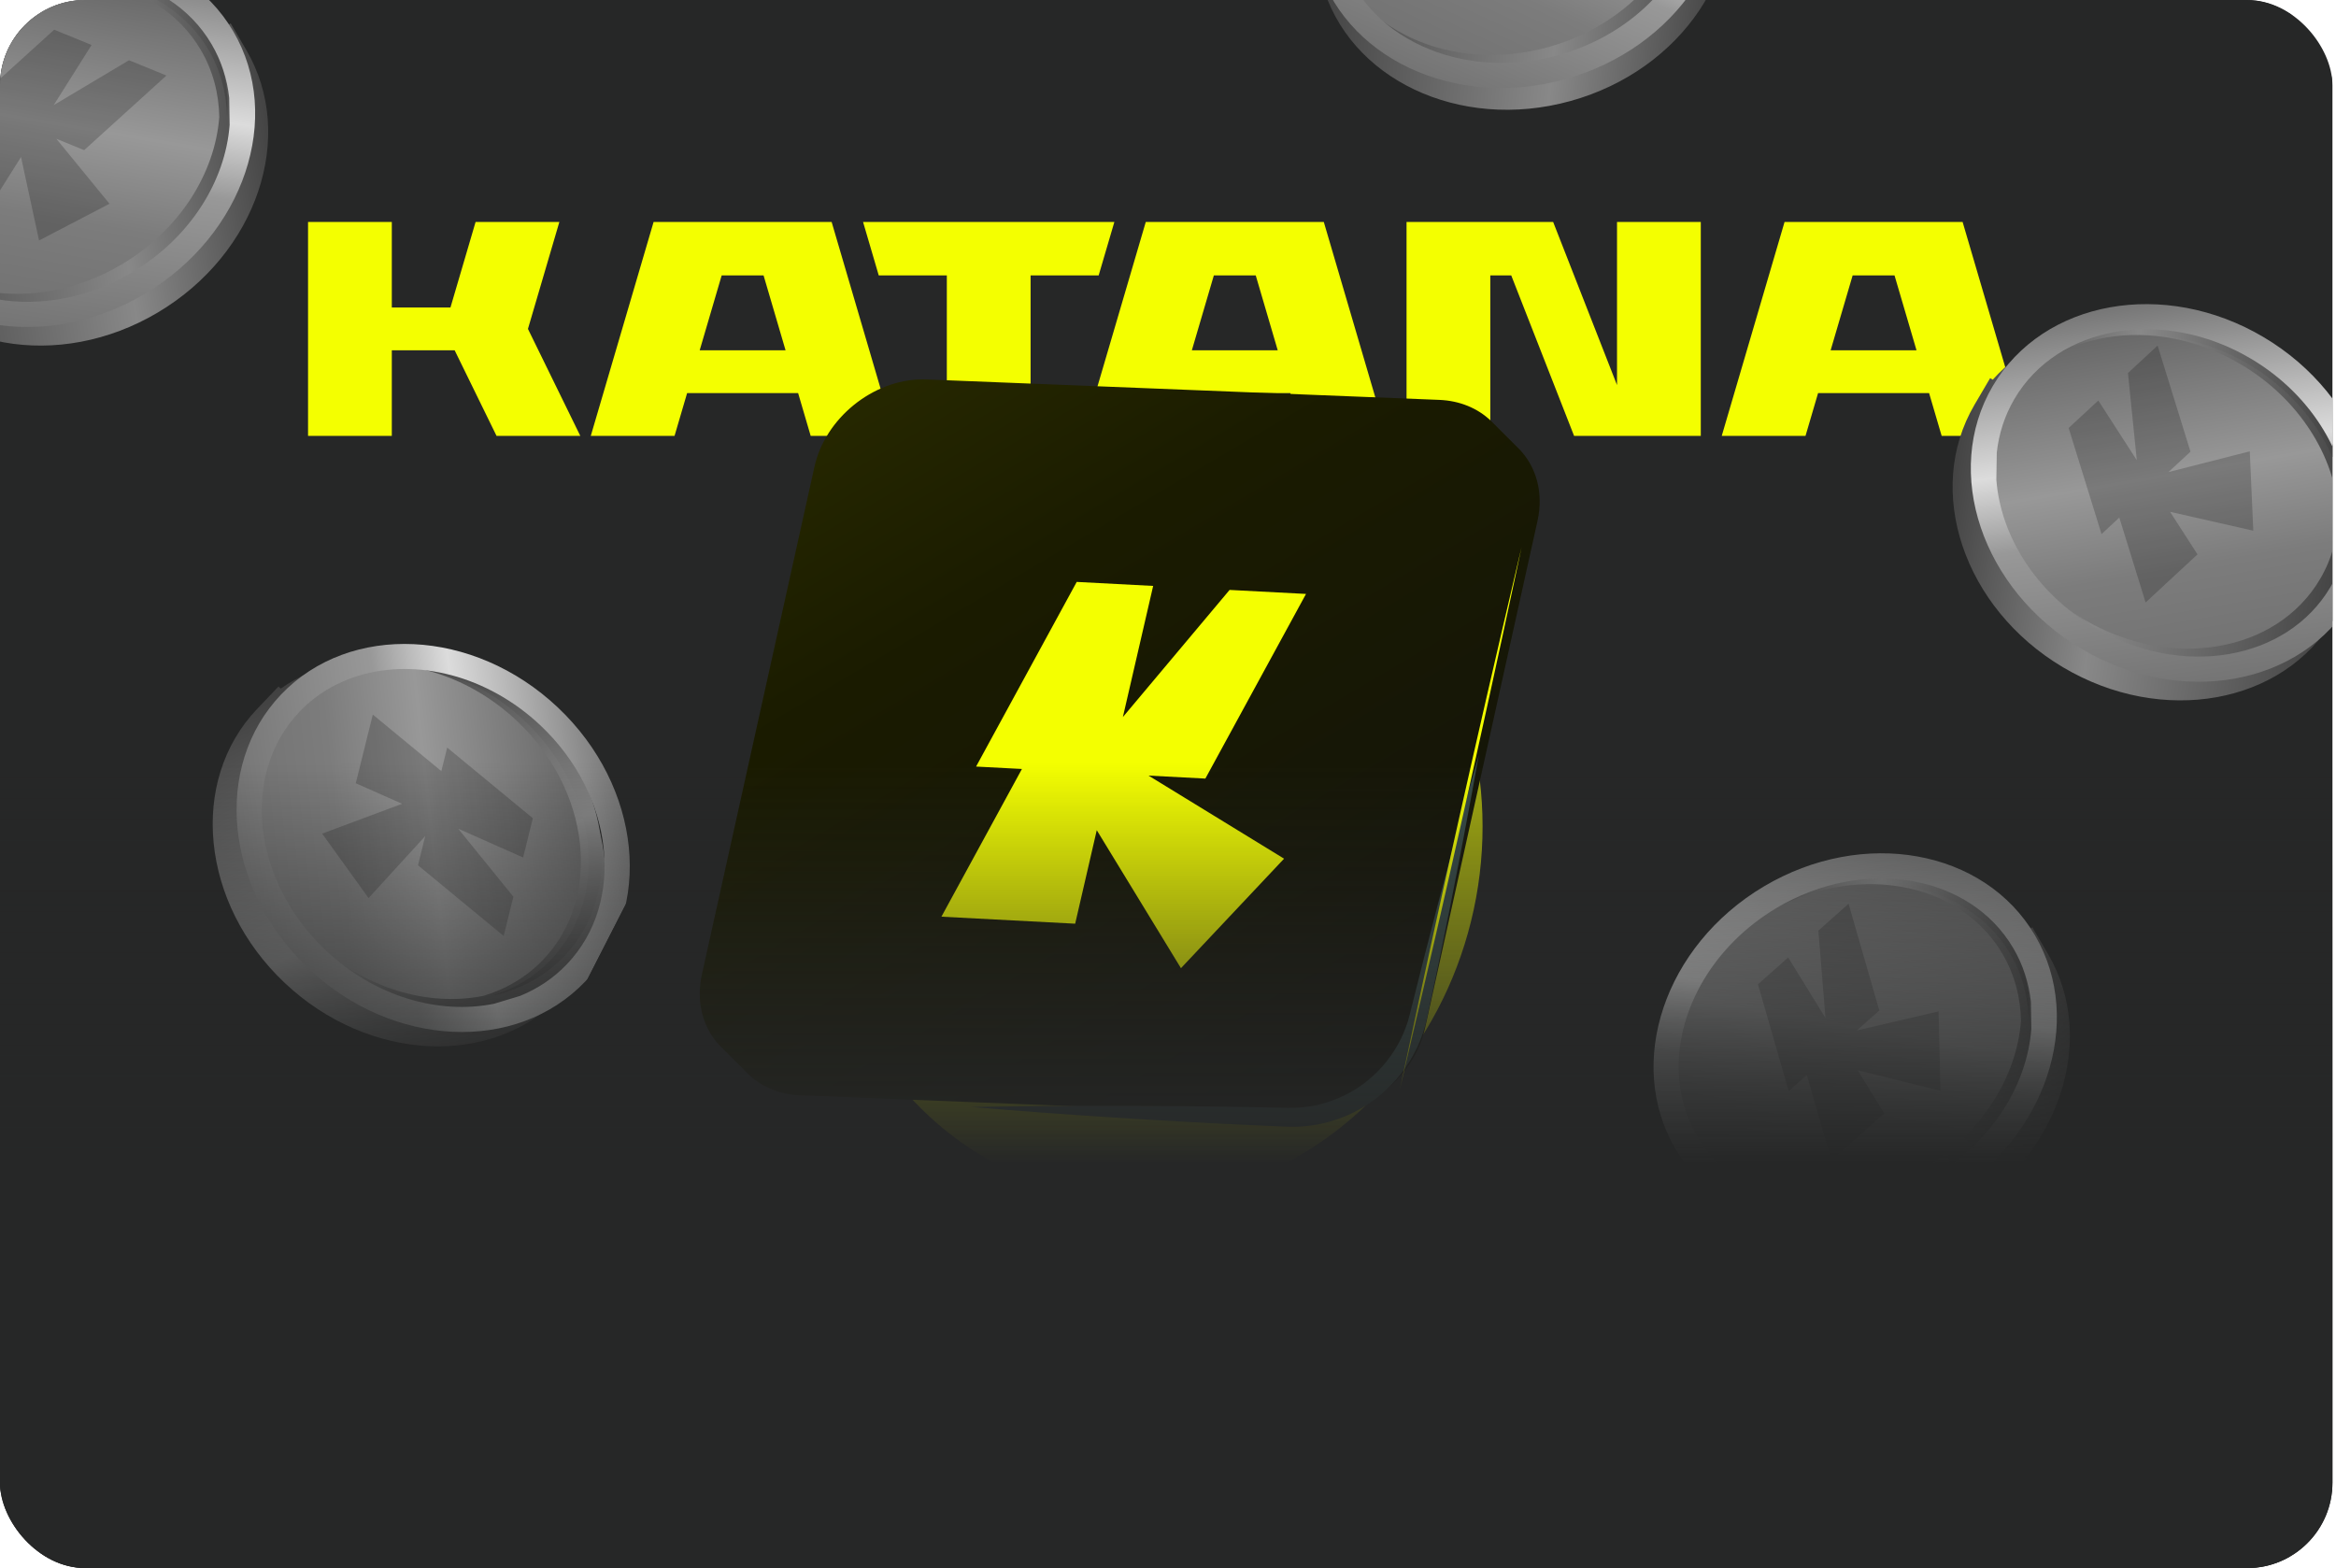 <svg width="438" height="294" viewBox="0 0 438 294" fill="none" xmlns="http://www.w3.org/2000/svg">
<g clip-path="url(#clip0_11356_62961)">
<rect width="437.33" height="294" rx="16" fill="#262727"/>
<g filter="url(#filter0_d_11356_62961)">
<circle cx="218.664" cy="147" r="255.648" fill="#262727"/>
</g>
<g filter="url(#filter1_d_11356_62961)">
<circle cx="218.664" cy="147" r="205.281" fill="#262727"/>
</g>
<g filter="url(#filter2_d_11356_62961)">
<circle cx="218.664" cy="147" r="150.008" fill="#262727"/>
</g>
<g clip-path="url(#clip1_11356_62961)">
<path d="M46.177 9.365L43.25 4.377L42.757 4.67C31.959 -7.448 11.996 -9.686 -4.653 0.209C-21.301 10.104 -28.993 28.778 -23.66 44.145L-24.153 44.438L-21.225 49.426C-11.765 65.545 10.993 69.644 29.605 58.581C48.218 47.519 55.637 25.484 46.177 9.366L46.177 9.365Z" fill="url(#paint0_linear_11356_62961)"/>
<path d="M-5.287 1.834C11.055 -7.879 30.97 -4.502 39.107 9.362C41.387 13.248 42.503 17.55 42.571 21.945C42.973 16.668 41.911 11.433 39.188 6.794C31.05 -7.07 11.135 -10.447 -5.207 -0.734C-16.97 6.257 -23.723 18.153 -23.552 29.442C-22.752 18.951 -16.161 8.297 -5.287 1.834Z" fill="url(#paint1_linear_11356_62961)"/>
<g filter="url(#filter3_i_11356_62961)">
<path d="M-20.087 42.024C-11.949 55.889 7.966 59.266 24.308 49.553C35.181 43.09 41.773 32.436 42.572 21.945C42.504 17.55 41.389 13.247 39.108 9.362C30.971 -4.502 11.056 -7.879 -5.286 1.834C-16.159 8.296 -22.751 18.951 -23.55 29.442C-23.483 33.837 -22.367 38.14 -20.087 42.024Z" fill="url(#paint2_linear_11356_62961)"/>
</g>
<g filter="url(#filter4_ii_11356_62961)">
<path fill-rule="evenodd" clip-rule="evenodd" d="M-7.582 -4.779C11.031 -15.841 33.788 -11.742 43.248 4.377C52.708 20.496 45.287 42.53 26.674 53.592C8.062 64.654 -14.696 60.555 -24.155 44.436C-33.615 28.317 -26.195 6.283 -7.582 -4.779ZM39.185 6.791C31.047 -7.074 11.133 -10.451 -5.21 -0.738C-16.971 6.252 -23.724 18.146 -23.554 29.433C-23.555 29.435 -23.555 29.437 -23.555 29.439C-23.487 33.833 -22.372 38.136 -20.091 42.021C-11.954 55.885 7.962 59.263 24.304 49.55C35.177 43.087 41.769 32.433 42.568 21.942C42.53 19.457 42.504 17.785 42.489 16.84C42.106 13.332 41.025 9.925 39.185 6.791Z" fill="url(#paint3_linear_11356_62961)"/>
</g>
<path d="M15.781 28.15L31.208 14.162L24.19 11.297L10.072 19.708L17.173 8.433L10.156 5.569L-5.27 19.558L-1.06 21.276L-13.401 32.467L-1.12 37.479L3.943 29.44L7.322 45.084L20.532 38.204L10.562 26.02L15.781 28.15Z" fill="black" fill-opacity="0.2"/>
</g>
<g clip-path="url(#clip2_11356_62961)">
<path d="M105.258 186.709L109.25 182.524L108.834 182.131C117.521 168.421 114.191 148.611 100.105 135.318C86.019 122.027 65.951 119.758 52.639 129.106L52.222 128.713L48.23 132.897C35.328 146.42 37.635 169.428 53.383 184.287C69.131 199.147 92.356 200.231 105.257 186.708L105.258 186.709Z" fill="url(#paint4_linear_11356_62961)"/>
<path d="M98.369 135.154C112.196 148.201 114.417 168.278 103.32 179.91C100.21 183.169 96.379 185.424 92.172 186.695C97.357 185.633 102.098 183.175 105.811 179.282C116.908 167.651 114.687 147.574 100.86 134.527C90.908 125.135 77.615 121.908 66.807 125.173C77.114 123.061 89.168 126.473 98.369 135.154Z" fill="url(#paint5_linear_11356_62961)"/>
<g filter="url(#filter5_i_11356_62961)">
<path d="M55.659 131.959C44.562 143.591 46.783 163.668 60.61 176.715C69.81 185.395 81.865 188.808 92.172 186.696C96.379 185.424 100.211 183.17 103.32 179.911C114.417 168.279 112.196 148.202 98.369 135.155C89.169 126.475 77.114 123.061 66.807 125.174C62.6 126.446 58.768 128.7 55.659 131.959Z" fill="url(#paint6_linear_11356_62961)"/>
</g>
<g filter="url(#filter6_ii_11356_62961)">
<path fill-rule="evenodd" clip-rule="evenodd" d="M104.098 131.132C119.846 145.992 122.153 169 109.251 182.522C96.349 196.044 73.124 194.96 57.376 180.1C41.629 165.24 39.322 142.232 52.224 128.709C65.125 115.187 88.35 116.272 104.098 131.132ZM105.814 179.278C116.911 167.647 114.69 147.57 100.863 134.523C90.912 125.133 77.621 121.905 66.815 125.168C66.813 125.168 66.811 125.169 66.809 125.169C62.602 126.441 58.771 128.695 55.662 131.955C44.565 143.586 46.786 163.663 60.613 176.71C69.812 185.391 81.867 188.804 92.174 186.691C94.553 185.972 96.154 185.489 97.058 185.215C100.326 183.883 103.305 181.909 105.814 179.278Z" fill="url(#paint7_linear_11356_62961)"/>
</g>
<path d="M78.373 162.232L94.436 175.485L96.26 168.128L85.906 155.368L98.085 160.772L99.909 153.416L83.846 140.163L82.752 144.577L69.901 133.975L66.709 146.849L75.393 150.703L60.398 156.298L69.108 168.38L79.73 156.761L78.373 162.232Z" fill="black" fill-opacity="0.2"/>
</g>
<path d="M73.465 65.679H85.247L93.1 81.724H108.807L98.991 61.667L104.882 41.61H89.174L84.461 57.655H73.465V41.61H57.759V81.724H73.465V65.679Z" fill="#F4FF00"/>
<path d="M155.93 41.61H122.551L110.771 81.724H126.479L128.834 73.7H149.647L152.003 81.724H167.711L155.93 41.61ZM131.192 65.677L135.314 51.638H143.169L147.294 65.677H131.192Z" fill="#F4FF00"/>
<path d="M334.606 41.61L322.826 81.724H338.534L340.891 73.7H361.704L364.06 81.724H379.768L367.988 41.61H334.606ZM343.245 65.677L347.37 51.638H355.223L359.347 65.677H343.245Z" fill="#F4FF00"/>
<path d="M248.213 41.61H214.834L203.054 81.724H218.761L221.117 73.7H241.93L244.286 81.724H259.994L248.211 41.61H248.213ZM223.473 65.677L227.597 51.638H235.452L239.574 65.677H223.473Z" fill="#F4FF00"/>
<path d="M303.191 72.197L291.214 41.61H263.726V81.724H279.433V51.64H283.359L295.141 81.724H318.899V41.61H303.191V72.197Z" fill="#F4FF00"/>
<path d="M177.53 51.64V81.724H193.237V51.64H205.998L208.945 41.61H161.822L164.766 51.64H177.53Z" fill="#F4FF00"/>
<g opacity="0.6" filter="url(#filter7_f_11356_62961)">
<ellipse cx="215.561" cy="157.107" rx="62.224" ry="67.98" transform="rotate(10.409 215.561 157.107)" fill="#F4FF00"/>
</g>
<g filter="url(#filter8_iii_11356_62961)">
<path d="M183.728 79.004C184.026 79.001 184.323 79.005 184.621 79.017L280.716 82.846C284.623 83.001 287.941 84.432 290.353 86.715C290.533 86.883 290.709 87.056 290.879 87.233C290.883 87.238 290.889 87.245 290.893 87.249C290.898 87.253 290.905 87.259 290.909 87.264C290.913 87.268 290.919 87.275 290.924 87.279C290.928 87.284 290.935 87.29 290.939 87.294C290.944 87.298 290.95 87.305 290.954 87.31C290.958 87.314 290.964 87.32 290.968 87.324C290.973 87.329 290.98 87.335 290.984 87.339C290.988 87.343 290.994 87.35 290.999 87.355C291.003 87.359 291.01 87.365 291.014 87.369C291.019 87.374 291.025 87.38 291.029 87.385C291.033 87.389 291.04 87.395 291.045 87.399C291.049 87.404 291.055 87.411 291.059 87.415C291.064 87.419 291.071 87.425 291.075 87.43L291.15 87.505C291.154 87.509 291.16 87.516 291.165 87.52C291.169 87.525 291.176 87.531 291.18 87.535L291.286 87.641C291.29 87.645 291.297 87.651 291.301 87.655C291.306 87.66 291.312 87.667 291.316 87.671L291.422 87.776C291.426 87.781 291.433 87.787 291.437 87.791C291.442 87.795 291.448 87.802 291.452 87.807C291.456 87.811 291.463 87.817 291.468 87.821C291.472 87.826 291.478 87.833 291.482 87.837C291.486 87.841 291.494 87.847 291.498 87.852C291.502 87.856 291.508 87.863 291.512 87.867C291.517 87.871 291.523 87.878 291.527 87.882C291.531 87.886 291.538 87.892 291.543 87.897C291.547 87.901 291.553 87.908 291.557 87.912C291.562 87.916 291.569 87.922 291.573 87.927C291.577 87.931 291.583 87.938 291.588 87.942C291.592 87.947 291.599 87.953 291.603 87.957C291.608 87.961 291.614 87.968 291.618 87.973C291.622 87.977 291.629 87.983 291.634 87.987L291.678 88.032C291.683 88.037 291.689 88.044 291.693 88.048C291.697 88.052 291.704 88.058 291.709 88.062C291.713 88.067 291.719 88.074 291.723 88.078C291.728 88.082 291.735 88.088 291.739 88.093C291.743 88.097 291.749 88.104 291.754 88.108C291.758 88.113 291.765 88.119 291.769 88.123L291.98 88.334C291.985 88.338 291.992 88.344 291.996 88.349C292 88.353 292.006 88.36 292.01 88.364C292.015 88.369 292.022 88.375 292.026 88.379C292.03 88.383 292.036 88.39 292.041 88.394L292.116 88.47C292.12 88.474 292.127 88.48 292.132 88.484C292.136 88.489 292.142 88.496 292.146 88.5C292.151 88.504 292.158 88.51 292.162 88.515C292.166 88.519 292.172 88.526 292.176 88.53C292.181 88.535 292.188 88.541 292.192 88.545C292.196 88.549 292.202 88.556 292.207 88.561C292.211 88.565 292.218 88.571 292.222 88.575C292.227 88.579 292.233 88.586 292.237 88.59C292.241 88.594 292.247 88.601 292.252 88.606C292.256 88.61 292.263 88.616 292.267 88.62C292.272 88.624 292.278 88.632 292.282 88.636C292.286 88.64 292.293 88.646 292.298 88.65C292.302 88.655 292.308 88.662 292.312 88.666C292.317 88.67 292.324 88.676 292.328 88.681L292.403 88.756C292.407 88.76 292.413 88.767 292.418 88.772C292.422 88.776 292.429 88.782 292.433 88.786C292.438 88.79 292.444 88.797 292.448 88.802C292.452 88.806 292.459 88.812 292.464 88.816L292.569 88.922C292.573 88.926 292.58 88.932 292.585 88.936C292.589 88.941 292.595 88.948 292.599 88.952L292.675 89.027C292.679 89.032 292.686 89.038 292.69 89.042C292.694 89.046 292.701 89.053 292.705 89.058C292.709 89.062 292.716 89.068 292.72 89.072C292.725 89.077 292.731 89.084 292.735 89.088C292.739 89.092 292.746 89.098 292.751 89.103C292.755 89.107 292.761 89.114 292.765 89.118C292.77 89.122 292.776 89.129 292.78 89.133C292.784 89.137 292.791 89.143 292.796 89.147C292.8 89.152 292.806 89.159 292.81 89.163C292.815 89.167 292.822 89.173 292.826 89.178C292.83 89.182 292.836 89.189 292.841 89.193C292.845 89.198 292.852 89.204 292.856 89.208C292.861 89.212 292.867 89.219 292.871 89.224C292.875 89.228 292.882 89.234 292.886 89.238C292.891 89.243 292.897 89.25 292.901 89.254C292.905 89.258 292.912 89.264 292.917 89.269L292.962 89.314C292.966 89.318 292.972 89.325 292.976 89.329C292.981 89.333 292.988 89.34 292.992 89.344C292.996 89.348 293.002 89.355 293.007 89.359C293.011 89.364 293.018 89.37 293.022 89.374L293.263 89.615C293.268 89.62 293.275 89.626 293.279 89.63C293.283 89.634 293.289 89.641 293.294 89.645L293.369 89.721C293.373 89.725 293.38 89.731 293.385 89.735C293.389 89.74 293.395 89.747 293.399 89.751C293.403 89.755 293.41 89.761 293.415 89.766C293.419 89.77 293.425 89.777 293.429 89.781C293.434 89.786 293.441 89.792 293.445 89.796C293.449 89.8 293.455 89.807 293.46 89.811C293.464 89.816 293.471 89.822 293.475 89.826C293.48 89.83 293.486 89.837 293.49 89.841C293.494 89.845 293.5 89.852 293.505 89.856C293.509 89.861 293.516 89.867 293.52 89.871C293.525 89.875 293.531 89.882 293.535 89.887C293.539 89.891 293.546 89.897 293.551 89.901C293.555 89.906 293.561 89.913 293.565 89.917C293.569 89.921 293.576 89.927 293.581 89.932C293.585 89.936 293.591 89.943 293.595 89.947C293.6 89.952 293.607 89.958 293.611 89.962L293.656 90.007C293.66 90.011 293.666 90.018 293.671 90.022C293.675 90.027 293.682 90.033 293.686 90.037C293.691 90.041 293.697 90.048 293.701 90.053C293.705 90.057 293.712 90.063 293.717 90.067L293.822 90.173C293.826 90.177 293.833 90.183 293.838 90.188C293.842 90.192 293.848 90.199 293.852 90.203L293.958 90.309C293.962 90.313 293.969 90.319 293.973 90.323C293.978 90.328 293.984 90.335 293.988 90.339C293.992 90.343 293.999 90.349 294.004 90.353C294.008 90.358 294.014 90.365 294.018 90.369L294.063 90.414C294.067 90.418 294.075 90.424 294.079 90.429C294.083 90.433 294.089 90.44 294.093 90.444C294.098 90.449 294.105 90.455 294.109 90.459C294.113 90.463 294.119 90.47 294.124 90.475C294.128 90.479 294.135 90.485 294.139 90.489C294.144 90.494 294.15 90.501 294.154 90.505C294.158 90.509 294.165 90.515 294.17 90.519L294.215 90.564C294.219 90.569 294.225 90.576 294.229 90.58C294.234 90.584 294.241 90.59 294.245 90.595C294.249 90.599 294.255 90.606 294.26 90.61C294.264 90.615 294.271 90.621 294.275 90.625C294.279 90.629 294.285 90.636 294.29 90.641C294.294 90.645 294.301 90.651 294.305 90.655L294.381 90.731C294.385 90.735 294.391 90.742 294.395 90.746C294.4 90.75 294.407 90.757 294.411 90.761L294.516 90.866C294.521 90.871 294.528 90.877 294.532 90.881C294.536 90.885 294.542 90.892 294.547 90.897C294.551 90.901 294.558 90.907 294.562 90.911C294.567 90.915 294.573 90.922 294.577 90.927L294.622 90.972C294.626 90.976 294.633 90.982 294.637 90.986C294.642 90.991 294.648 90.998 294.652 91.002C294.656 91.006 294.663 91.012 294.668 91.017C294.672 91.021 294.678 91.028 294.682 91.032C294.687 91.037 294.694 91.043 294.698 91.047C294.702 91.051 294.708 91.058 294.713 91.062C294.717 91.067 294.724 91.073 294.728 91.077C294.733 91.082 294.739 91.088 294.743 91.093C294.747 91.097 294.753 91.103 294.758 91.107C294.762 91.112 294.769 91.118 294.773 91.122C294.777 91.126 294.784 91.133 294.788 91.138C294.792 91.142 294.799 91.148 294.803 91.152C294.808 91.157 294.814 91.164 294.818 91.168C294.822 91.172 294.829 91.178 294.834 91.183C294.838 91.187 294.844 91.194 294.848 91.198C294.853 91.203 294.86 91.209 294.864 91.213L294.939 91.288C294.943 91.292 294.95 91.299 294.954 91.304C294.958 91.308 294.965 91.314 294.969 91.318L295.211 91.56C295.215 91.564 295.222 91.57 295.226 91.574C295.231 91.579 295.237 91.586 295.241 91.59C295.245 91.594 295.252 91.6 295.257 91.605C295.261 91.609 295.267 91.616 295.271 91.62C295.276 91.624 295.283 91.63 295.287 91.635C295.291 91.639 295.297 91.646 295.301 91.65C295.306 91.655 295.312 91.661 295.316 91.665C295.32 91.669 295.327 91.675 295.332 91.68C295.336 91.684 295.342 91.691 295.346 91.695C295.351 91.7 295.358 91.706 295.362 91.71C295.366 91.714 295.372 91.721 295.377 91.726C295.381 91.73 295.388 91.736 295.392 91.74C295.397 91.745 295.403 91.752 295.407 91.756C295.411 91.76 295.418 91.766 295.423 91.77C295.427 91.775 295.433 91.782 295.437 91.786C295.442 91.79 295.449 91.797 295.453 91.801C295.457 91.805 295.463 91.811 295.468 91.815C295.472 91.82 295.478 91.827 295.482 91.831C295.486 91.835 295.493 91.841 295.498 91.846C295.502 91.85 295.508 91.857 295.512 91.861C295.517 91.866 295.524 91.872 295.528 91.876C295.532 91.88 295.538 91.887 295.543 91.892C295.547 91.896 295.554 91.902 295.558 91.906L295.778 92.126C298.927 95.412 300.327 100.254 299.149 105.566L278.06 200.675C275.968 210.106 266.548 217.442 257.02 217.063L160.925 213.234C156.756 213.066 153.256 211.451 150.815 208.896C150.811 208.891 150.804 208.885 150.8 208.881C150.795 208.877 150.789 208.87 150.785 208.865C150.781 208.861 150.774 208.855 150.769 208.851L150.724 208.806C150.72 208.801 150.714 208.794 150.71 208.79C150.705 208.786 150.698 208.78 150.694 208.775C150.69 208.771 150.684 208.764 150.679 208.76C150.675 208.755 150.668 208.749 150.664 208.745L150.423 208.504C150.418 208.5 150.411 208.494 150.407 208.489C150.403 208.485 150.397 208.478 150.392 208.474C150.388 208.469 150.381 208.463 150.377 208.459C150.372 208.455 150.366 208.448 150.362 208.443L150.317 208.398C150.313 208.394 150.306 208.388 150.302 208.384C150.297 208.38 150.291 208.372 150.287 208.368C150.283 208.364 150.276 208.358 150.271 208.354C150.267 208.349 150.261 208.342 150.257 208.338C150.252 208.334 150.245 208.328 150.241 208.323C150.237 208.319 150.231 208.312 150.226 208.308C150.222 208.303 150.215 208.297 150.211 208.293C150.206 208.289 150.2 208.282 150.196 208.277C150.192 208.273 150.185 208.267 150.18 208.263C150.176 208.258 150.17 208.252 150.166 208.248C150.161 208.244 150.155 208.237 150.151 208.232C150.147 208.228 150.14 208.222 150.135 208.218C150.131 208.213 150.125 208.206 150.121 208.202C150.117 208.198 150.11 208.192 150.105 208.188C150.101 208.183 150.095 208.176 150.091 208.172C150.086 208.168 150.079 208.162 150.075 208.157L150 208.082C149.995 208.078 149.989 208.071 149.985 208.066C149.981 208.062 149.974 208.056 149.969 208.052L149.864 207.946C149.86 207.942 149.853 207.936 149.848 207.932C149.844 207.927 149.838 207.92 149.834 207.916L149.728 207.811C149.724 207.806 149.717 207.8 149.713 207.796C149.708 207.792 149.702 207.785 149.698 207.78C149.694 207.776 149.687 207.77 149.682 207.766C149.678 207.761 149.672 207.754 149.668 207.75C149.663 207.746 149.656 207.74 149.652 207.735C149.648 207.731 149.642 207.724 149.637 207.72C149.633 207.716 149.627 207.709 149.623 207.705C149.619 207.701 149.611 207.695 149.607 207.69C149.603 207.686 149.597 207.679 149.593 207.675C149.588 207.671 149.581 207.664 149.577 207.66C149.573 207.656 149.567 207.649 149.562 207.645C149.558 207.64 149.551 207.634 149.547 207.63C149.542 207.626 149.536 207.619 149.532 207.614C149.528 207.61 149.521 207.604 149.516 207.6L149.471 207.555C149.467 207.55 149.461 207.543 149.457 207.539C149.452 207.535 149.445 207.529 149.441 207.524C149.437 207.52 149.431 207.513 149.427 207.509C149.422 207.505 149.415 207.498 149.411 207.494C149.407 207.49 149.401 207.483 149.396 207.479C149.392 207.474 149.385 207.468 149.381 207.464L149.17 207.253C149.165 207.249 149.158 207.243 149.154 207.238C149.15 207.234 149.144 207.227 149.139 207.223C149.135 207.218 149.128 207.212 149.124 207.208C149.119 207.204 149.113 207.197 149.109 207.192L149.034 207.117C149.03 207.113 149.023 207.107 149.018 207.103C149.014 207.098 149.008 207.091 149.004 207.087C148.999 207.083 148.992 207.077 148.988 207.072C148.984 207.068 148.978 207.061 148.973 207.057C148.969 207.052 148.962 207.046 148.958 207.042C148.953 207.038 148.947 207.031 148.943 207.026C148.939 207.022 148.932 207.016 148.927 207.012C148.923 207.007 148.917 207.001 148.913 206.997C148.909 206.993 148.902 206.986 148.898 206.981C148.894 206.977 148.887 206.971 148.883 206.967C148.878 206.963 148.872 206.955 148.868 206.951C148.864 206.947 148.857 206.941 148.852 206.937C148.848 206.932 148.842 206.925 148.838 206.921C148.833 206.917 148.826 206.911 148.822 206.906L148.747 206.831C148.743 206.827 148.736 206.82 148.732 206.815C148.728 206.811 148.721 206.805 148.717 206.801C148.712 206.796 148.706 206.789 148.702 206.785C148.698 206.781 148.691 206.775 148.686 206.771L148.581 206.665C148.576 206.661 148.569 206.655 148.565 206.65C148.561 206.646 148.555 206.639 148.551 206.635L148.475 206.56C148.471 206.555 148.464 206.549 148.46 206.545C148.455 206.541 148.449 206.534 148.445 206.529C148.441 206.525 148.434 206.519 148.429 206.515C148.425 206.51 148.419 206.503 148.415 206.499C148.41 206.495 148.403 206.489 148.399 206.484C148.395 206.48 148.389 206.473 148.385 206.469C148.38 206.465 148.374 206.458 148.37 206.454C148.366 206.45 148.359 206.444 148.354 206.439C148.35 206.435 148.344 206.428 148.34 206.424C148.335 206.42 148.328 206.413 148.324 206.409C148.32 206.405 148.314 206.398 148.309 206.394C148.305 206.389 148.298 206.383 148.294 206.379C148.289 206.375 148.283 206.368 148.279 206.363C148.275 206.359 148.268 206.353 148.263 206.349C148.259 206.344 148.253 206.337 148.249 206.333C148.244 206.329 148.237 206.323 148.233 206.318L148.188 206.273C148.184 206.269 148.178 206.262 148.174 206.258C148.169 206.254 148.162 206.247 148.158 206.243C148.154 206.239 148.148 206.232 148.143 206.228C148.139 206.223 148.132 206.217 148.128 206.213L147.886 205.972C147.882 205.967 147.875 205.961 147.871 205.957C147.867 205.953 147.861 205.946 147.856 205.941C147.852 205.937 147.845 205.931 147.841 205.927C147.836 205.922 147.83 205.915 147.826 205.911L147.781 205.866C147.777 205.862 147.77 205.856 147.765 205.852C147.761 205.847 147.755 205.84 147.751 205.836C147.746 205.832 147.739 205.826 147.735 205.821C147.731 205.817 147.725 205.81 147.72 205.806C147.716 205.801 147.709 205.795 147.705 205.791C147.701 205.787 147.694 205.78 147.69 205.775C147.686 205.771 147.679 205.765 147.675 205.761C147.67 205.757 147.664 205.75 147.66 205.746C147.656 205.742 147.65 205.735 147.645 205.73C147.641 205.726 147.634 205.72 147.63 205.716C147.625 205.712 147.619 205.705 147.615 205.7C147.611 205.696 147.604 205.69 147.599 205.686C147.595 205.681 147.589 205.674 147.585 205.67C147.58 205.666 147.573 205.66 147.569 205.655C147.565 205.651 147.559 205.644 147.554 205.64C147.55 205.635 147.543 205.629 147.539 205.625L147.464 205.55C147.459 205.546 147.453 205.538 147.449 205.534C147.445 205.53 147.438 205.524 147.433 205.52L147.328 205.414C147.324 205.41 147.317 205.404 147.312 205.399C147.308 205.395 147.302 205.388 147.298 205.384L147.192 205.278C147.188 205.274 147.181 205.268 147.177 205.264C147.172 205.259 147.166 205.252 147.162 205.248C147.158 205.244 147.151 205.238 147.146 205.233C147.142 205.229 147.136 205.222 147.132 205.218C147.127 205.213 147.12 205.207 147.116 205.203C147.112 205.199 147.106 205.192 147.101 205.188C147.097 205.183 147.091 205.177 147.087 205.173C147.082 205.169 147.075 205.163 147.071 205.158C147.067 205.154 147.061 205.147 147.056 205.143C147.052 205.138 147.045 205.132 147.041 205.128C147.036 205.124 147.03 205.117 147.026 205.112C147.022 205.108 147.015 205.102 147.01 205.098C147.006 205.093 147 205.086 146.996 205.082C146.992 205.078 146.984 205.072 146.98 205.067L146.935 205.022C146.931 205.018 146.925 205.011 146.921 205.007C146.916 205.003 146.909 204.997 146.905 204.992C146.901 204.988 146.895 204.981 146.89 204.977C146.886 204.972 146.879 204.966 146.875 204.962C146.87 204.958 146.864 204.951 146.86 204.946C146.856 204.942 146.849 204.936 146.844 204.932L146.769 204.856C146.765 204.852 146.759 204.845 146.755 204.841C146.75 204.837 146.743 204.83 146.739 204.826L146.634 204.721C146.629 204.716 146.622 204.71 146.618 204.706C146.614 204.702 146.608 204.695 146.603 204.69C146.599 204.686 146.592 204.68 146.588 204.676C146.583 204.671 146.577 204.664 146.573 204.66L146.498 204.585C146.494 204.581 146.486 204.575 146.482 204.57C146.478 204.566 146.472 204.559 146.468 204.555C146.463 204.55 146.456 204.544 146.452 204.54C146.448 204.536 146.442 204.529 146.437 204.524C146.433 204.52 146.426 204.514 146.422 204.51C146.417 204.505 146.411 204.498 146.407 204.494C146.403 204.49 146.397 204.484 146.392 204.48C146.388 204.475 146.381 204.469 146.377 204.465C146.372 204.461 146.366 204.454 146.362 204.449C146.358 204.445 146.351 204.439 146.346 204.435C146.342 204.43 146.336 204.423 146.332 204.419C146.327 204.415 146.32 204.409 146.316 204.404C146.312 204.4 146.306 204.393 146.302 204.389C146.297 204.384 146.29 204.378 146.286 204.374L146.211 204.299C146.096 204.188 145.983 204.076 145.873 203.961C145.87 203.958 145.866 203.955 145.863 203.952C145.721 203.804 145.583 203.651 145.448 203.496C145.405 203.446 145.361 203.397 145.318 203.347C145.287 203.31 145.257 203.272 145.226 203.235C145.165 203.161 145.104 203.086 145.044 203.011C145.024 202.986 145.005 202.961 144.986 202.937C144.927 202.862 144.869 202.786 144.812 202.71C144.781 202.668 144.749 202.626 144.718 202.583C144.66 202.502 144.602 202.42 144.545 202.338C144.53 202.316 144.515 202.294 144.5 202.272C144.44 202.185 144.381 202.097 144.323 202.008C144.303 201.977 144.283 201.948 144.263 201.917C143.967 201.453 143.698 200.97 143.459 200.469C143.442 200.434 143.427 200.399 143.411 200.364C143.369 200.275 143.328 200.185 143.288 200.095C143.268 200.051 143.25 200.006 143.231 199.962C143.194 199.874 143.157 199.787 143.121 199.698C143.11 199.673 143.1 199.647 143.09 199.621C142.995 199.383 142.907 199.141 142.825 198.896C142.815 198.867 142.805 198.838 142.796 198.809C142.764 198.711 142.733 198.613 142.703 198.514C142.69 198.47 142.677 198.427 142.664 198.383C142.508 197.848 142.382 197.299 142.288 196.737C142.279 196.687 142.271 196.636 142.263 196.585C142.249 196.491 142.234 196.397 142.221 196.303C142.215 196.254 142.209 196.205 142.203 196.156C142.19 196.057 142.178 195.957 142.168 195.856C142.163 195.81 142.158 195.763 142.153 195.716C142.143 195.617 142.134 195.518 142.127 195.418C142.123 195.373 142.119 195.328 142.116 195.283C142.076 194.703 142.068 194.111 142.093 193.51C142.097 193.439 142.101 193.368 142.105 193.297C142.111 193.201 142.117 193.104 142.124 193.008C142.127 192.969 142.129 192.931 142.133 192.893C142.142 192.778 142.152 192.664 142.164 192.549C142.169 192.499 142.174 192.449 142.179 192.398C142.19 192.303 142.202 192.207 142.215 192.111C142.224 192.041 142.232 191.971 142.242 191.9C142.253 191.819 142.266 191.738 142.279 191.657C142.287 191.606 142.294 191.554 142.302 191.502L142.321 191.391C142.336 191.303 142.352 191.216 142.368 191.128C142.377 191.08 142.386 191.032 142.395 190.983C142.41 190.909 142.426 190.834 142.441 190.759C142.458 190.677 142.475 190.594 142.493 190.512L163.58 95.403C165.606 86.269 174.51 79.097 183.726 79.004H183.728Z" fill="url(#paint8_linear_11356_62961)"/>
<path d="M295.8 92.147C295.804 92.152 295.811 92.158 295.815 92.162C295.82 92.166 295.83 92.178 295.83 92.178L295.8 92.147Z" fill="url(#paint9_linear_11356_62961)"/>
</g>
<g filter="url(#filter9_f_11356_62961)">
<path d="M181.998 207.548C184.382 207.747 186.766 207.939 189.15 208.126C206.509 209.484 223.878 210.522 241.258 211.241C245.658 211.427 250.116 210.456 254.045 208.444C260.878 205.002 265.994 198.363 267.557 190.918C270.589 176.848 273.408 162.729 276.013 148.561C276.445 146.209 276.872 143.855 277.293 141.5C276.637 143.801 275.986 146.102 275.342 148.406C271.461 162.279 267.793 176.201 264.338 190.173C262.769 196.634 258.286 202.242 252.398 205.216C249.009 206.949 245.19 207.819 241.372 207.725C223.983 207.31 206.583 207.214 189.173 207.438C186.781 207.468 184.389 207.505 181.998 207.548Z" fill="#364A47"/>
</g>
<path d="M226.006 145.977L244.878 111.357L230.547 110.606L210.542 134.437L216.217 109.855L201.885 109.104L183.015 143.724L191.613 144.175L176.517 171.869L201.596 173.184L205.643 155.655L221.428 181.524L240.763 160.994L215.349 145.418L226.006 145.977Z" fill="#F4FF00"/>
<g filter="url(#filter10_f_11356_62961)">
<path d="M285.294 102.598C284.895 104.286 284.496 105.975 284.098 107.664C280.519 122.864 277.018 138.083 273.597 153.319C270.175 168.555 266.833 183.809 263.569 199.08C263.207 200.777 262.845 202.474 262.484 204.171C262.884 202.483 263.283 200.794 263.68 199.105C267.26 183.905 270.761 168.686 274.182 153.45C277.604 138.214 280.946 122.96 284.21 107.689C284.572 105.992 284.934 104.295 285.294 102.598Z" fill="#F4FF00"/>
</g>
<g clip-path="url(#clip3_11356_62961)">
<path d="M370.222 75.883L373.15 70.895L373.642 71.188C384.44 59.069 404.403 56.832 421.053 66.727C437.701 76.622 445.392 95.295 440.06 110.663L440.552 110.955L437.624 115.943C428.164 132.063 405.407 136.162 386.795 125.099C368.182 114.036 360.763 92.001 370.223 75.884L370.222 75.883Z" fill="url(#paint10_linear_11356_62961)"/>
<path d="M421.687 68.351C405.345 58.638 385.43 62.015 377.292 75.88C375.012 79.765 373.896 84.067 373.828 88.462C373.427 83.185 374.488 77.951 377.212 73.312C385.349 59.447 405.264 56.07 421.606 65.783C433.369 72.774 440.123 84.671 439.951 95.959C439.152 85.468 432.561 74.815 421.687 68.351Z" fill="url(#paint11_linear_11356_62961)"/>
<g filter="url(#filter11_i_11356_62961)">
<path d="M436.486 108.542C428.349 122.406 408.434 125.783 392.091 116.07C381.218 109.608 374.627 98.953 373.827 88.462C373.895 84.067 375.01 79.764 377.291 75.88C385.429 62.015 405.344 58.638 421.686 68.351C432.559 74.814 439.151 85.468 439.95 95.959C439.882 100.354 438.767 104.657 436.486 108.542Z" fill="url(#paint12_linear_11356_62961)"/>
</g>
<path d="M410.715 84.682L404.552 64.79L398.991 69.941L400.652 86.29L393.431 75.091L387.871 80.243L394.035 100.134L397.371 97.043L402.302 112.956L412.032 103.942L406.884 95.956L422.492 99.501L421.835 84.621L406.58 88.512L410.715 84.682Z" fill="black" fill-opacity="0.2"/>
<g filter="url(#filter12_ii_11356_62961)">
<path fill-rule="evenodd" clip-rule="evenodd" d="M423.982 61.738C405.369 50.676 382.611 54.775 373.151 70.894C363.692 87.013 371.112 109.048 389.725 120.11C408.338 131.172 431.095 127.072 440.555 110.953C450.015 94.835 442.595 72.8 423.982 61.738ZM377.214 73.308C385.352 59.444 405.267 56.067 421.609 65.78C433.37 72.77 440.123 84.664 439.954 95.951C439.954 95.953 439.954 95.954 439.954 95.956C439.887 100.351 438.771 104.654 436.49 108.538C428.353 122.403 408.438 125.78 392.095 116.067C381.223 109.604 374.631 98.95 373.831 88.459C373.87 85.975 373.895 84.302 373.91 83.358C374.294 79.85 375.374 76.443 377.214 73.308Z" fill="url(#paint13_linear_11356_62961)"/>
</g>
</g>
<g clip-path="url(#clip4_11356_62961)">
<path d="M323.404 -24.205L321.888 -29.786L321.336 -29.633C314.098 -44.161 295.423 -51.561 276.759 -46.384C258.098 -41.206 245.774 -25.207 246.885 -8.978L246.333 -8.825L247.849 -3.244C252.746 14.794 273.629 24.724 294.492 18.934C315.357 13.146 328.3 -6.168 323.403 -24.204L323.404 -24.205Z" fill="url(#paint14_linear_11356_62961)"/>
<path d="M275.721 -44.983C294.04 -50.065 312.37 -41.578 316.582 -26.064C317.762 -21.716 317.71 -17.272 316.621 -13.014C318.394 -18 318.744 -23.33 317.334 -28.521C313.122 -44.035 294.792 -52.522 276.473 -47.44C263.287 -43.782 253.648 -34.075 250.85 -23.138C254.375 -33.051 263.532 -41.6 275.721 -44.983Z" fill="url(#paint15_linear_11356_62961)"/>
<g filter="url(#filter13_i_11356_62961)">
<path d="M250.89 -10.088C255.102 5.427 273.433 13.914 291.751 8.831C303.94 5.45 313.097 -3.1 316.622 -13.014C317.711 -17.272 317.764 -21.717 316.583 -26.064C312.371 -41.579 294.041 -50.065 275.722 -44.983C263.534 -41.601 254.376 -33.051 250.851 -23.138C249.762 -18.88 249.709 -14.434 250.89 -10.088Z" fill="url(#paint16_linear_11356_62961)"/>
</g>
<g filter="url(#filter14_ii_11356_62961)">
<path fill-rule="evenodd" clip-rule="evenodd" d="M275.242 -51.967C296.107 -57.754 316.99 -47.825 321.886 -29.788C326.783 -11.751 313.838 7.563 292.974 13.351C272.11 19.139 251.227 9.209 246.331 -8.828C241.434 -26.865 254.378 -46.179 275.242 -51.967ZM317.332 -28.525C313.12 -44.039 294.79 -52.526 276.471 -47.444C263.287 -43.786 253.649 -34.083 250.849 -23.147C250.849 -23.145 250.848 -23.143 250.847 -23.142C249.759 -18.883 249.706 -14.438 250.887 -10.091C255.099 5.423 273.429 13.91 291.748 8.828C303.936 5.446 313.094 -3.104 316.619 -13.018C317.234 -15.425 317.649 -17.045 317.883 -17.961C318.433 -21.446 318.285 -25.017 317.332 -28.525Z" fill="url(#paint17_linear_11356_62961)"/>
</g>
</g>
<g clip-path="url(#clip5_11356_62961)">
<path d="M383.996 178.848L381.068 173.86L380.575 174.153C369.778 162.034 349.815 159.796 333.165 169.692C316.517 179.587 308.826 198.26 314.158 213.628L313.666 213.92L316.593 218.908C326.054 235.027 348.811 239.127 367.423 228.064C386.036 217.001 393.455 194.966 383.995 178.849L383.996 178.848Z" fill="url(#paint18_linear_11356_62961)"/>
<path d="M332.531 171.316C348.873 161.603 368.788 164.98 376.926 178.845C379.206 182.73 380.322 187.032 380.389 191.427C380.791 186.15 379.73 180.916 377.006 176.277C368.869 162.412 348.954 159.035 332.611 168.748C320.848 175.739 314.095 187.635 314.267 198.924C315.066 188.433 321.657 177.78 332.531 171.316Z" fill="url(#paint19_linear_11356_62961)"/>
<g filter="url(#filter15_i_11356_62961)">
<path d="M317.732 211.507C325.869 225.371 345.784 228.748 362.126 219.035C372.999 212.572 379.591 201.918 380.39 191.427C380.323 187.032 379.207 182.729 376.927 178.845C368.789 164.98 348.874 161.603 332.532 171.316C321.659 177.779 315.067 188.433 314.268 198.924C314.335 203.319 315.451 207.622 317.732 211.507Z" fill="url(#paint20_linear_11356_62961)"/>
</g>
<g filter="url(#filter16_ii_11356_62961)">
<path fill-rule="evenodd" clip-rule="evenodd" d="M330.236 164.703C348.849 153.641 371.607 157.74 381.066 173.859C390.526 189.978 383.106 212.013 364.493 223.075C345.88 234.136 323.123 230.037 313.663 213.918C304.203 197.799 311.623 175.765 330.236 164.703ZM377.003 176.273C368.866 162.409 348.951 159.032 332.609 168.745C320.848 175.735 314.094 187.628 314.264 198.915C314.264 198.917 314.264 198.919 314.264 198.921C314.331 203.316 315.447 207.619 317.727 211.503C325.865 225.368 345.78 228.745 362.122 219.032C372.995 212.569 379.587 201.915 380.386 191.424C380.348 188.94 380.322 187.267 380.308 186.322C379.924 182.814 378.844 179.408 377.003 176.273Z" fill="url(#paint21_linear_11356_62961)"/>
</g>
<path d="M352.369 189.457L346.61 169.445L340.946 174.482L342.275 190.861L335.283 179.518L329.62 184.555L335.379 204.568L338.777 201.546L343.384 217.555L353.295 208.74L348.31 200.652L363.842 204.513L363.487 189.623L348.157 193.203L352.369 189.457Z" fill="black" fill-opacity="0.2"/>
</g>
<path d="M-0.498 79.003H443.33V294H-0.498V79.003Z" fill="url(#paint22_linear_11356_62961)"/>
</g>
<defs>
<filter id="filter0_d_11356_62961" x="-56.984" y="-128.648" width="551.297" height="551.297" filterUnits="userSpaceOnUse" color-interpolation-filters="sRGB">
<feFlood flood-opacity="0" result="BackgroundImageFix"/>
<feColorMatrix in="SourceAlpha" type="matrix" values="0 0 0 0 0 0 0 0 0 0 0 0 0 0 0 0 0 0 127 0" result="hardAlpha"/>
<feOffset/>
<feGaussianBlur stdDeviation="10"/>
<feComposite in2="hardAlpha" operator="out"/>
<feColorMatrix type="matrix" values="0 0 0 0 0 0 0 0 0 0 0 0 0 0 0 0 0 0 0.6 0"/>
<feBlend mode="normal" in2="BackgroundImageFix" result="effect1_dropShadow_11356_62961"/>
<feBlend mode="normal" in="SourceGraphic" in2="effect1_dropShadow_11356_62961" result="shape"/>
</filter>
<filter id="filter1_d_11356_62961" x="-6.617" y="-78.281" width="450.562" height="450.562" filterUnits="userSpaceOnUse" color-interpolation-filters="sRGB">
<feFlood flood-opacity="0" result="BackgroundImageFix"/>
<feColorMatrix in="SourceAlpha" type="matrix" values="0 0 0 0 0 0 0 0 0 0 0 0 0 0 0 0 0 0 127 0" result="hardAlpha"/>
<feOffset/>
<feGaussianBlur stdDeviation="10"/>
<feComposite in2="hardAlpha" operator="out"/>
<feColorMatrix type="matrix" values="0 0 0 0 0 0 0 0 0 0 0 0 0 0 0 0 0 0 0.6 0"/>
<feBlend mode="normal" in2="BackgroundImageFix" result="effect1_dropShadow_11356_62961"/>
<feBlend mode="normal" in="SourceGraphic" in2="effect1_dropShadow_11356_62961" result="shape"/>
</filter>
<filter id="filter2_d_11356_62961" x="48.656" y="-23.008" width="340.016" height="340.016" filterUnits="userSpaceOnUse" color-interpolation-filters="sRGB">
<feFlood flood-opacity="0" result="BackgroundImageFix"/>
<feColorMatrix in="SourceAlpha" type="matrix" values="0 0 0 0 0 0 0 0 0 0 0 0 0 0 0 0 0 0 127 0" result="hardAlpha"/>
<feOffset/>
<feGaussianBlur stdDeviation="10"/>
<feComposite in2="hardAlpha" operator="out"/>
<feColorMatrix type="matrix" values="0 0 0 0 0 0 0 0 0 0 0 0 0 0 0 0 0 0 0.6 0"/>
<feBlend mode="normal" in2="BackgroundImageFix" result="effect1_dropShadow_11356_62961"/>
<feBlend mode="normal" in="SourceGraphic" in2="effect1_dropShadow_11356_62961" result="shape"/>
</filter>
<filter id="filter3_i_11356_62961" x="-25.009" y="-3.713" width="67.581" height="58.812" filterUnits="userSpaceOnUse" color-interpolation-filters="sRGB">
<feFlood flood-opacity="0" result="BackgroundImageFix"/>
<feBlend mode="normal" in="SourceGraphic" in2="BackgroundImageFix" result="shape"/>
<feColorMatrix in="SourceAlpha" type="matrix" values="0 0 0 0 0 0 0 0 0 0 0 0 0 0 0 0 0 0 127 0" result="hardAlpha"/>
<feOffset dx="-1.459"/>
<feGaussianBlur stdDeviation="0.973"/>
<feComposite in2="hardAlpha" operator="arithmetic" k2="-1" k3="1"/>
<feColorMatrix type="matrix" values="0 0 0 0 0 0 0 0 0 0 0 0 0 0 0 0 0 0 0.25 0"/>
<feBlend mode="normal" in2="shape" result="effect1_innerShadow_11356_62961"/>
</filter>
<filter id="filter4_ii_11356_62961" x="-28.267" y="-10.995" width="76.112" height="71.814" filterUnits="userSpaceOnUse" color-interpolation-filters="sRGB">
<feFlood flood-opacity="0" result="BackgroundImageFix"/>
<feBlend mode="normal" in="SourceGraphic" in2="BackgroundImageFix" result="shape"/>
<feColorMatrix in="SourceAlpha" type="matrix" values="0 0 0 0 0 0 0 0 0 0 0 0 0 0 0 0 0 0 127 0" result="hardAlpha"/>
<feOffset dx="0.486" dy="1.011"/>
<feGaussianBlur stdDeviation="1.048"/>
<feComposite in2="hardAlpha" operator="arithmetic" k2="-1" k3="1"/>
<feColorMatrix type="matrix" values="0 0 0 0 0.826 0 0 0 0 0.826 0 0 0 0 0.826 0 0 0 1 0"/>
<feBlend mode="normal" in2="shape" result="effect1_innerShadow_11356_62961"/>
<feColorMatrix in="SourceAlpha" type="matrix" values="0 0 0 0 0 0 0 0 0 0 0 0 0 0 0 0 0 0 127 0" result="hardAlpha"/>
<feOffset dy="0.486"/>
<feGaussianBlur stdDeviation="0.262"/>
<feComposite in2="hardAlpha" operator="arithmetic" k2="-1" k3="1"/>
<feColorMatrix type="matrix" values="0 0 0 0 1 0 0 0 0 1 0 0 0 0 1 0 0 0 0.3 0"/>
<feBlend mode="normal" in2="effect1_innerShadow_11356_62961" result="effect2_innerShadow_11356_62961"/>
</filter>
<filter id="filter5_i_11356_62961" x="47.136" y="124.566" width="63.247" height="62.737" filterUnits="userSpaceOnUse" color-interpolation-filters="sRGB">
<feFlood flood-opacity="0" result="BackgroundImageFix"/>
<feBlend mode="normal" in="SourceGraphic" in2="BackgroundImageFix" result="shape"/>
<feColorMatrix in="SourceAlpha" type="matrix" values="0 0 0 0 0 0 0 0 0 0 0 0 0 0 0 0 0 0 127 0" result="hardAlpha"/>
<feOffset dx="-1.459"/>
<feGaussianBlur stdDeviation="0.973"/>
<feComposite in2="hardAlpha" operator="arithmetic" k2="-1" k3="1"/>
<feColorMatrix type="matrix" values="0 0 0 0 0 0 0 0 0 0 0 0 0 0 0 0 0 0 0.25 0"/>
<feBlend mode="normal" in2="shape" result="effect1_innerShadow_11356_62961"/>
</filter>
<filter id="filter6_ii_11356_62961" x="43.875" y="119.236" width="74.211" height="73.77" filterUnits="userSpaceOnUse" color-interpolation-filters="sRGB">
<feFlood flood-opacity="0" result="BackgroundImageFix"/>
<feBlend mode="normal" in="SourceGraphic" in2="BackgroundImageFix" result="shape"/>
<feColorMatrix in="SourceAlpha" type="matrix" values="0 0 0 0 0 0 0 0 0 0 0 0 0 0 0 0 0 0 127 0" result="hardAlpha"/>
<feOffset dx="0.486" dy="1.011"/>
<feGaussianBlur stdDeviation="1.048"/>
<feComposite in2="hardAlpha" operator="arithmetic" k2="-1" k3="1"/>
<feColorMatrix type="matrix" values="0 0 0 0 0.826 0 0 0 0 0.826 0 0 0 0 0.826 0 0 0 1 0"/>
<feBlend mode="normal" in2="shape" result="effect1_innerShadow_11356_62961"/>
<feColorMatrix in="SourceAlpha" type="matrix" values="0 0 0 0 0 0 0 0 0 0 0 0 0 0 0 0 0 0 127 0" result="hardAlpha"/>
<feOffset dy="0.486"/>
<feGaussianBlur stdDeviation="0.262"/>
<feComposite in2="hardAlpha" operator="arithmetic" k2="-1" k3="1"/>
<feColorMatrix type="matrix" values="0 0 0 0 1 0 0 0 0 1 0 0 0 0 1 0 0 0 0.3 0"/>
<feBlend mode="normal" in2="effect1_innerShadow_11356_62961" result="effect2_innerShadow_11356_62961"/>
</filter>
<filter id="filter7_f_11356_62961" x="43.129" y="-20.704" width="344.865" height="355.621" filterUnits="userSpaceOnUse" color-interpolation-filters="sRGB">
<feFlood flood-opacity="0" result="BackgroundImageFix"/>
<feBlend mode="normal" in="SourceGraphic" in2="BackgroundImageFix" result="shape"/>
<feGaussianBlur stdDeviation="55" result="effect1_foregroundBlur_11356_62961"/>
</filter>
<filter id="filter8_iii_11356_62961" x="134.83" y="71.754" width="164.733" height="148.323" filterUnits="userSpaceOnUse" color-interpolation-filters="sRGB">
<feFlood flood-opacity="0" result="BackgroundImageFix"/>
<feBlend mode="normal" in="SourceGraphic" in2="BackgroundImageFix" result="shape"/>
<feColorMatrix in="SourceAlpha" type="matrix" values="0 0 0 0 0 0 0 0 0 0 0 0 0 0 0 0 0 0 127 0" result="hardAlpha"/>
<feOffset dy="3"/>
<feGaussianBlur stdDeviation="2.5"/>
<feComposite in2="hardAlpha" operator="arithmetic" k2="-1" k3="1"/>
<feColorMatrix type="matrix" values="0 0 0 0 0.957 0 0 0 0 1 0 0 0 0 0 0 0 0 0.5 0"/>
<feBlend mode="color-dodge" in2="shape" result="effect1_innerShadow_11356_62961"/>
<feColorMatrix in="SourceAlpha" type="matrix" values="0 0 0 0 0 0 0 0 0 0 0 0 0 0 0 0 0 0 127 0" result="hardAlpha"/>
<feOffset dx="-3.624" dy="-3.624"/>
<feGaussianBlur stdDeviation="5.935"/>
<feComposite in2="hardAlpha" operator="arithmetic" k2="-1" k3="1"/>
<feColorMatrix type="matrix" values="0 0 0 0 0.456 0 0 0 0 0.469 0 0 0 0 0 0 0 0 1 0"/>
<feBlend mode="normal" in2="effect1_innerShadow_11356_62961" result="effect2_innerShadow_11356_62961"/>
<feColorMatrix in="SourceAlpha" type="matrix" values="0 0 0 0 0 0 0 0 0 0 0 0 0 0 0 0 0 0 127 0" result="hardAlpha"/>
<feOffset dx="-7.249" dy="-7.249"/>
<feGaussianBlur stdDeviation="4.53"/>
<feComposite in2="hardAlpha" operator="arithmetic" k2="-1" k3="1"/>
<feColorMatrix type="matrix" values="0 0 0 0 0 0 0 0 0 0 0 0 0 0 0 0 0 0 0.55 0"/>
<feBlend mode="normal" in2="effect2_innerShadow_11356_62961" result="effect3_innerShadow_11356_62961"/>
</filter>
<filter id="filter9_f_11356_62961" x="172.937" y="132.439" width="113.417" height="87.885" filterUnits="userSpaceOnUse" color-interpolation-filters="sRGB">
<feFlood flood-opacity="0" result="BackgroundImageFix"/>
<feBlend mode="normal" in="SourceGraphic" in2="BackgroundImageFix" result="shape"/>
<feGaussianBlur stdDeviation="4.53" result="effect1_foregroundBlur_11356_62961"/>
</filter>
<filter id="filter10_f_11356_62961" x="258.484" y="98.598" width="30.81" height="109.574" filterUnits="userSpaceOnUse" color-interpolation-filters="sRGB">
<feFlood flood-opacity="0" result="BackgroundImageFix"/>
<feBlend mode="normal" in="SourceGraphic" in2="BackgroundImageFix" result="shape"/>
<feGaussianBlur stdDeviation="2" result="effect1_foregroundBlur_11356_62961"/>
</filter>
<filter id="filter11_i_11356_62961" x="372.369" y="62.805" width="67.581" height="58.812" filterUnits="userSpaceOnUse" color-interpolation-filters="sRGB">
<feFlood flood-opacity="0" result="BackgroundImageFix"/>
<feBlend mode="normal" in="SourceGraphic" in2="BackgroundImageFix" result="shape"/>
<feColorMatrix in="SourceAlpha" type="matrix" values="0 0 0 0 0 0 0 0 0 0 0 0 0 0 0 0 0 0 127 0" result="hardAlpha"/>
<feOffset dx="-1.459"/>
<feGaussianBlur stdDeviation="0.973"/>
<feComposite in2="hardAlpha" operator="arithmetic" k2="-1" k3="1"/>
<feColorMatrix type="matrix" values="0 0 0 0 0 0 0 0 0 0 0 0 0 0 0 0 0 0 0.25 0"/>
<feBlend mode="normal" in2="shape" result="effect1_innerShadow_11356_62961"/>
</filter>
<filter id="filter12_ii_11356_62961" x="369.041" y="55.523" width="76.112" height="71.814" filterUnits="userSpaceOnUse" color-interpolation-filters="sRGB">
<feFlood flood-opacity="0" result="BackgroundImageFix"/>
<feBlend mode="normal" in="SourceGraphic" in2="BackgroundImageFix" result="shape"/>
<feColorMatrix in="SourceAlpha" type="matrix" values="0 0 0 0 0 0 0 0 0 0 0 0 0 0 0 0 0 0 127 0" result="hardAlpha"/>
<feOffset dx="0.486" dy="1.011"/>
<feGaussianBlur stdDeviation="1.048"/>
<feComposite in2="hardAlpha" operator="arithmetic" k2="-1" k3="1"/>
<feColorMatrix type="matrix" values="0 0 0 0 0.826 0 0 0 0 0.826 0 0 0 0 0.826 0 0 0 1 0"/>
<feBlend mode="normal" in2="shape" result="effect1_innerShadow_11356_62961"/>
<feColorMatrix in="SourceAlpha" type="matrix" values="0 0 0 0 0 0 0 0 0 0 0 0 0 0 0 0 0 0 127 0" result="hardAlpha"/>
<feOffset dy="0.486"/>
<feGaussianBlur stdDeviation="0.262"/>
<feComposite in2="hardAlpha" operator="arithmetic" k2="-1" k3="1"/>
<feColorMatrix type="matrix" values="0 0 0 0 1 0 0 0 0 1 0 0 0 0 1 0 0 0 0.3 0"/>
<feBlend mode="normal" in2="effect1_innerShadow_11356_62961" result="effect2_innerShadow_11356_62961"/>
</filter>
<filter id="filter13_i_11356_62961" x="248.561" y="-46.457" width="68.893" height="56.763" filterUnits="userSpaceOnUse" color-interpolation-filters="sRGB">
<feFlood flood-opacity="0" result="BackgroundImageFix"/>
<feBlend mode="normal" in="SourceGraphic" in2="BackgroundImageFix" result="shape"/>
<feColorMatrix in="SourceAlpha" type="matrix" values="0 0 0 0 0 0 0 0 0 0 0 0 0 0 0 0 0 0 127 0" result="hardAlpha"/>
<feOffset dx="-1.459"/>
<feGaussianBlur stdDeviation="0.973"/>
<feComposite in2="hardAlpha" operator="arithmetic" k2="-1" k3="1"/>
<feColorMatrix type="matrix" values="0 0 0 0 0 0 0 0 0 0 0 0 0 0 0 0 0 0 0.25 0"/>
<feBlend mode="normal" in2="shape" result="effect1_innerShadow_11356_62961"/>
</filter>
<filter id="filter14_ii_11356_62961" x="245.295" y="-53.616" width="78.112" height="69.627" filterUnits="userSpaceOnUse" color-interpolation-filters="sRGB">
<feFlood flood-opacity="0" result="BackgroundImageFix"/>
<feBlend mode="normal" in="SourceGraphic" in2="BackgroundImageFix" result="shape"/>
<feColorMatrix in="SourceAlpha" type="matrix" values="0 0 0 0 0 0 0 0 0 0 0 0 0 0 0 0 0 0 127 0" result="hardAlpha"/>
<feOffset dx="0.486" dy="1.011"/>
<feGaussianBlur stdDeviation="1.048"/>
<feComposite in2="hardAlpha" operator="arithmetic" k2="-1" k3="1"/>
<feColorMatrix type="matrix" values="0 0 0 0 0.826 0 0 0 0 0.826 0 0 0 0 0.826 0 0 0 1 0"/>
<feBlend mode="normal" in2="shape" result="effect1_innerShadow_11356_62961"/>
<feColorMatrix in="SourceAlpha" type="matrix" values="0 0 0 0 0 0 0 0 0 0 0 0 0 0 0 0 0 0 127 0" result="hardAlpha"/>
<feOffset dy="0.486"/>
<feGaussianBlur stdDeviation="0.262"/>
<feComposite in2="hardAlpha" operator="arithmetic" k2="-1" k3="1"/>
<feColorMatrix type="matrix" values="0 0 0 0 1 0 0 0 0 1 0 0 0 0 1 0 0 0 0.3 0"/>
<feBlend mode="normal" in2="effect1_innerShadow_11356_62961" result="effect2_innerShadow_11356_62961"/>
</filter>
<filter id="filter15_i_11356_62961" x="312.809" y="165.77" width="67.581" height="58.812" filterUnits="userSpaceOnUse" color-interpolation-filters="sRGB">
<feFlood flood-opacity="0" result="BackgroundImageFix"/>
<feBlend mode="normal" in="SourceGraphic" in2="BackgroundImageFix" result="shape"/>
<feColorMatrix in="SourceAlpha" type="matrix" values="0 0 0 0 0 0 0 0 0 0 0 0 0 0 0 0 0 0 127 0" result="hardAlpha"/>
<feOffset dx="-1.459"/>
<feGaussianBlur stdDeviation="0.973"/>
<feComposite in2="hardAlpha" operator="arithmetic" k2="-1" k3="1"/>
<feColorMatrix type="matrix" values="0 0 0 0 0 0 0 0 0 0 0 0 0 0 0 0 0 0 0.25 0"/>
<feBlend mode="normal" in2="shape" result="effect1_innerShadow_11356_62961"/>
</filter>
<filter id="filter16_ii_11356_62961" x="309.552" y="158.487" width="76.112" height="71.814" filterUnits="userSpaceOnUse" color-interpolation-filters="sRGB">
<feFlood flood-opacity="0" result="BackgroundImageFix"/>
<feBlend mode="normal" in="SourceGraphic" in2="BackgroundImageFix" result="shape"/>
<feColorMatrix in="SourceAlpha" type="matrix" values="0 0 0 0 0 0 0 0 0 0 0 0 0 0 0 0 0 0 127 0" result="hardAlpha"/>
<feOffset dx="0.486" dy="1.011"/>
<feGaussianBlur stdDeviation="1.048"/>
<feComposite in2="hardAlpha" operator="arithmetic" k2="-1" k3="1"/>
<feColorMatrix type="matrix" values="0 0 0 0 0.826 0 0 0 0 0.826 0 0 0 0 0.826 0 0 0 1 0"/>
<feBlend mode="normal" in2="shape" result="effect1_innerShadow_11356_62961"/>
<feColorMatrix in="SourceAlpha" type="matrix" values="0 0 0 0 0 0 0 0 0 0 0 0 0 0 0 0 0 0 127 0" result="hardAlpha"/>
<feOffset dy="0.486"/>
<feGaussianBlur stdDeviation="0.262"/>
<feComposite in2="hardAlpha" operator="arithmetic" k2="-1" k3="1"/>
<feColorMatrix type="matrix" values="0 0 0 0 1 0 0 0 0 1 0 0 0 0 1 0 0 0 0.3 0"/>
<feBlend mode="normal" in2="effect1_innerShadow_11356_62961" result="effect2_innerShadow_11356_62961"/>
</filter>
<linearGradient id="paint0_linear_11356_62961" x1="52.818" y1="19.643" x2="-28.122" y2="32.532" gradientUnits="userSpaceOnUse">
<stop stop-color="#3D3D3D"/>
<stop offset="0.404" stop-color="#888888"/>
<stop offset="1" stop-color="#3D3D3D"/>
</linearGradient>
<linearGradient id="paint1_linear_11356_62961" x1="46.865" y1="11.735" x2="-33.305" y2="8.736" gradientUnits="userSpaceOnUse">
<stop stop-color="#3D3D3D"/>
<stop offset="0.404" stop-color="#888888"/>
<stop offset="0.89" stop-color="#3D3D3D"/>
</linearGradient>
<linearGradient id="paint2_linear_11356_62961" x1="6.151" y1="-20.749" x2="-13.342" y2="93.273" gradientUnits="userSpaceOnUse">
<stop offset="0.071" stop-color="#5D5D5D"/>
<stop offset="0.366" stop-color="#989898"/>
<stop offset="0.518" stop-color="#7C7C7C"/>
<stop offset="1" stop-color="#5D5D5D"/>
</linearGradient>
<linearGradient id="paint3_linear_11356_62961" x1="14.983" y1="-13.696" x2="3.81" y2="66.359" gradientUnits="userSpaceOnUse">
<stop stop-color="#6D6D6D"/>
<stop offset="0.385" stop-color="#DCDCDC"/>
<stop offset="0.562" stop-color="#989898"/>
<stop offset="0.999" stop-color="#6D6D6D"/>
</linearGradient>
<linearGradient id="paint4_linear_11356_62961" x1="97.199" y1="195.916" x2="62.58" y2="121.626" gradientUnits="userSpaceOnUse">
<stop stop-color="#3D3D3D"/>
<stop offset="0.404" stop-color="#888888"/>
<stop offset="1" stop-color="#3D3D3D"/>
</linearGradient>
<linearGradient id="paint5_linear_11356_62961" x1="103.169" y1="188.021" x2="84.038" y2="110.109" gradientUnits="userSpaceOnUse">
<stop stop-color="#3D3D3D"/>
<stop offset="0.404" stop-color="#888888"/>
<stop offset="0.89" stop-color="#3D3D3D"/>
</linearGradient>
<linearGradient id="paint6_linear_11356_62961" x1="123.224" y1="139.952" x2="8.232" y2="152.517" gradientUnits="userSpaceOnUse">
<stop offset="0.071" stop-color="#5D5D5D"/>
<stop offset="0.366" stop-color="#989898"/>
<stop offset="0.518" stop-color="#7C7C7C"/>
<stop offset="1" stop-color="#5D5D5D"/>
</linearGradient>
<linearGradient id="paint7_linear_11356_62961" x1="118.867" y1="150.381" x2="38.822" y2="161.62" gradientUnits="userSpaceOnUse">
<stop stop-color="#6D6D6D"/>
<stop offset="0.385" stop-color="#DCDCDC"/>
<stop offset="0.562" stop-color="#989898"/>
<stop offset="0.999" stop-color="#6D6D6D"/>
</linearGradient>
<linearGradient id="paint8_linear_11356_62961" x1="-34.452" y1="24.602" x2="145.49" y2="329.139" gradientUnits="userSpaceOnUse">
<stop stop-color="#4E5200"/>
<stop offset="0.567" stop-color="#1A1B00"/>
<stop offset="1" stop-color="#101010"/>
</linearGradient>
<linearGradient id="paint9_linear_11356_62961" x1="-34.452" y1="24.602" x2="145.49" y2="329.139" gradientUnits="userSpaceOnUse">
<stop stop-color="#4E5200"/>
<stop offset="0.567" stop-color="#1A1B00"/>
<stop offset="1" stop-color="#101010"/>
</linearGradient>
<linearGradient id="paint10_linear_11356_62961" x1="363.581" y1="86.161" x2="444.522" y2="99.05" gradientUnits="userSpaceOnUse">
<stop stop-color="#3D3D3D"/>
<stop offset="0.404" stop-color="#888888"/>
<stop offset="1" stop-color="#3D3D3D"/>
</linearGradient>
<linearGradient id="paint11_linear_11356_62961" x1="369.534" y1="78.252" x2="449.704" y2="75.254" gradientUnits="userSpaceOnUse">
<stop stop-color="#3D3D3D"/>
<stop offset="0.404" stop-color="#888888"/>
<stop offset="0.89" stop-color="#3D3D3D"/>
</linearGradient>
<linearGradient id="paint12_linear_11356_62961" x1="410.248" y1="45.768" x2="429.742" y2="159.791" gradientUnits="userSpaceOnUse">
<stop offset="0.071" stop-color="#5D5D5D"/>
<stop offset="0.366" stop-color="#989898"/>
<stop offset="0.518" stop-color="#7C7C7C"/>
<stop offset="1" stop-color="#5D5D5D"/>
</linearGradient>
<linearGradient id="paint13_linear_11356_62961" x1="401.417" y1="52.822" x2="412.589" y2="132.876" gradientUnits="userSpaceOnUse">
<stop stop-color="#6D6D6D"/>
<stop offset="0.385" stop-color="#DCDCDC"/>
<stop offset="0.562" stop-color="#989898"/>
<stop offset="0.999" stop-color="#6D6D6D"/>
</linearGradient>
<linearGradient id="paint14_linear_11356_62961" x1="327.113" y1="-12.544" x2="245.628" y2="-21.355" gradientUnits="userSpaceOnUse">
<stop stop-color="#3D3D3D"/>
<stop offset="0.404" stop-color="#888888"/>
<stop offset="1" stop-color="#3D3D3D"/>
</linearGradient>
<linearGradient id="paint15_linear_11356_62961" x1="323.445" y1="-21.738" x2="246.874" y2="-45.677" gradientUnits="userSpaceOnUse">
<stop stop-color="#3D3D3D"/>
<stop offset="0.404" stop-color="#888888"/>
<stop offset="0.89" stop-color="#3D3D3D"/>
</linearGradient>
<linearGradient id="paint16_linear_11356_62961" x1="292.687" y1="-63.772" x2="243.944" y2="41.135" gradientUnits="userSpaceOnUse">
<stop offset="0.071" stop-color="#5D5D5D"/>
<stop offset="0.366" stop-color="#989898"/>
<stop offset="0.518" stop-color="#7C7C7C"/>
<stop offset="1" stop-color="#5D5D5D"/>
</linearGradient>
<linearGradient id="paint17_linear_11356_62961" x1="299.357" y1="-54.646" x2="267.56" y2="19.668" gradientUnits="userSpaceOnUse">
<stop stop-color="#6D6D6D"/>
<stop offset="0.385" stop-color="#DCDCDC"/>
<stop offset="0.562" stop-color="#989898"/>
<stop offset="0.999" stop-color="#6D6D6D"/>
</linearGradient>
<linearGradient id="paint18_linear_11356_62961" x1="390.636" y1="189.126" x2="309.696" y2="202.015" gradientUnits="userSpaceOnUse">
<stop stop-color="#3D3D3D"/>
<stop offset="0.404" stop-color="#888888"/>
<stop offset="1" stop-color="#3D3D3D"/>
</linearGradient>
<linearGradient id="paint19_linear_11356_62961" x1="384.683" y1="181.217" x2="304.513" y2="178.219" gradientUnits="userSpaceOnUse">
<stop stop-color="#3D3D3D"/>
<stop offset="0.404" stop-color="#888888"/>
<stop offset="0.89" stop-color="#3D3D3D"/>
</linearGradient>
<linearGradient id="paint20_linear_11356_62961" x1="343.969" y1="148.733" x2="324.476" y2="262.756" gradientUnits="userSpaceOnUse">
<stop offset="0.071" stop-color="#5D5D5D"/>
<stop offset="0.366" stop-color="#989898"/>
<stop offset="0.518" stop-color="#7C7C7C"/>
<stop offset="1" stop-color="#5D5D5D"/>
</linearGradient>
<linearGradient id="paint21_linear_11356_62961" x1="352.801" y1="155.787" x2="341.628" y2="235.841" gradientUnits="userSpaceOnUse">
<stop stop-color="#6D6D6D"/>
<stop offset="0.385" stop-color="#DCDCDC"/>
<stop offset="0.562" stop-color="#989898"/>
<stop offset="0.999" stop-color="#6D6D6D"/>
</linearGradient>
<linearGradient id="paint22_linear_11356_62961" x1="221.416" y1="143.039" x2="221.416" y2="218.092" gradientUnits="userSpaceOnUse">
<stop stop-color="#262727" stop-opacity="0"/>
<stop offset="1" stop-color="#262727"/>
</linearGradient>
<clipPath id="clip0_11356_62961">
<rect width="437.33" height="294" rx="16" fill="white"/>
</clipPath>
<clipPath id="clip1_11356_62961">
<rect width="74.402" height="79.642" fill="white" transform="translate(10.922 -27.544) rotate(43.014)"/>
</clipPath>
<clipPath id="clip2_11356_62961">
<rect width="74.402" height="79.642" fill="white" transform="translate(131.068 142.674) rotate(117.076)"/>
</clipPath>
<clipPath id="clip3_11356_62961">
<rect width="74.402" height="79.642" fill="white" transform="matrix(-0.731 0.682 0.682 0.731 405.477 38.974)"/>
</clipPath>
<clipPath id="clip4_11356_62961">
<rect width="74.402" height="79.642" fill="white" transform="translate(299.074 -69.075) rotate(58.233)"/>
</clipPath>
<clipPath id="clip5_11356_62961">
<rect width="74.402" height="79.642" fill="white" transform="translate(348.741 141.938) rotate(43.014)"/>
</clipPath>
</defs>
</svg>
